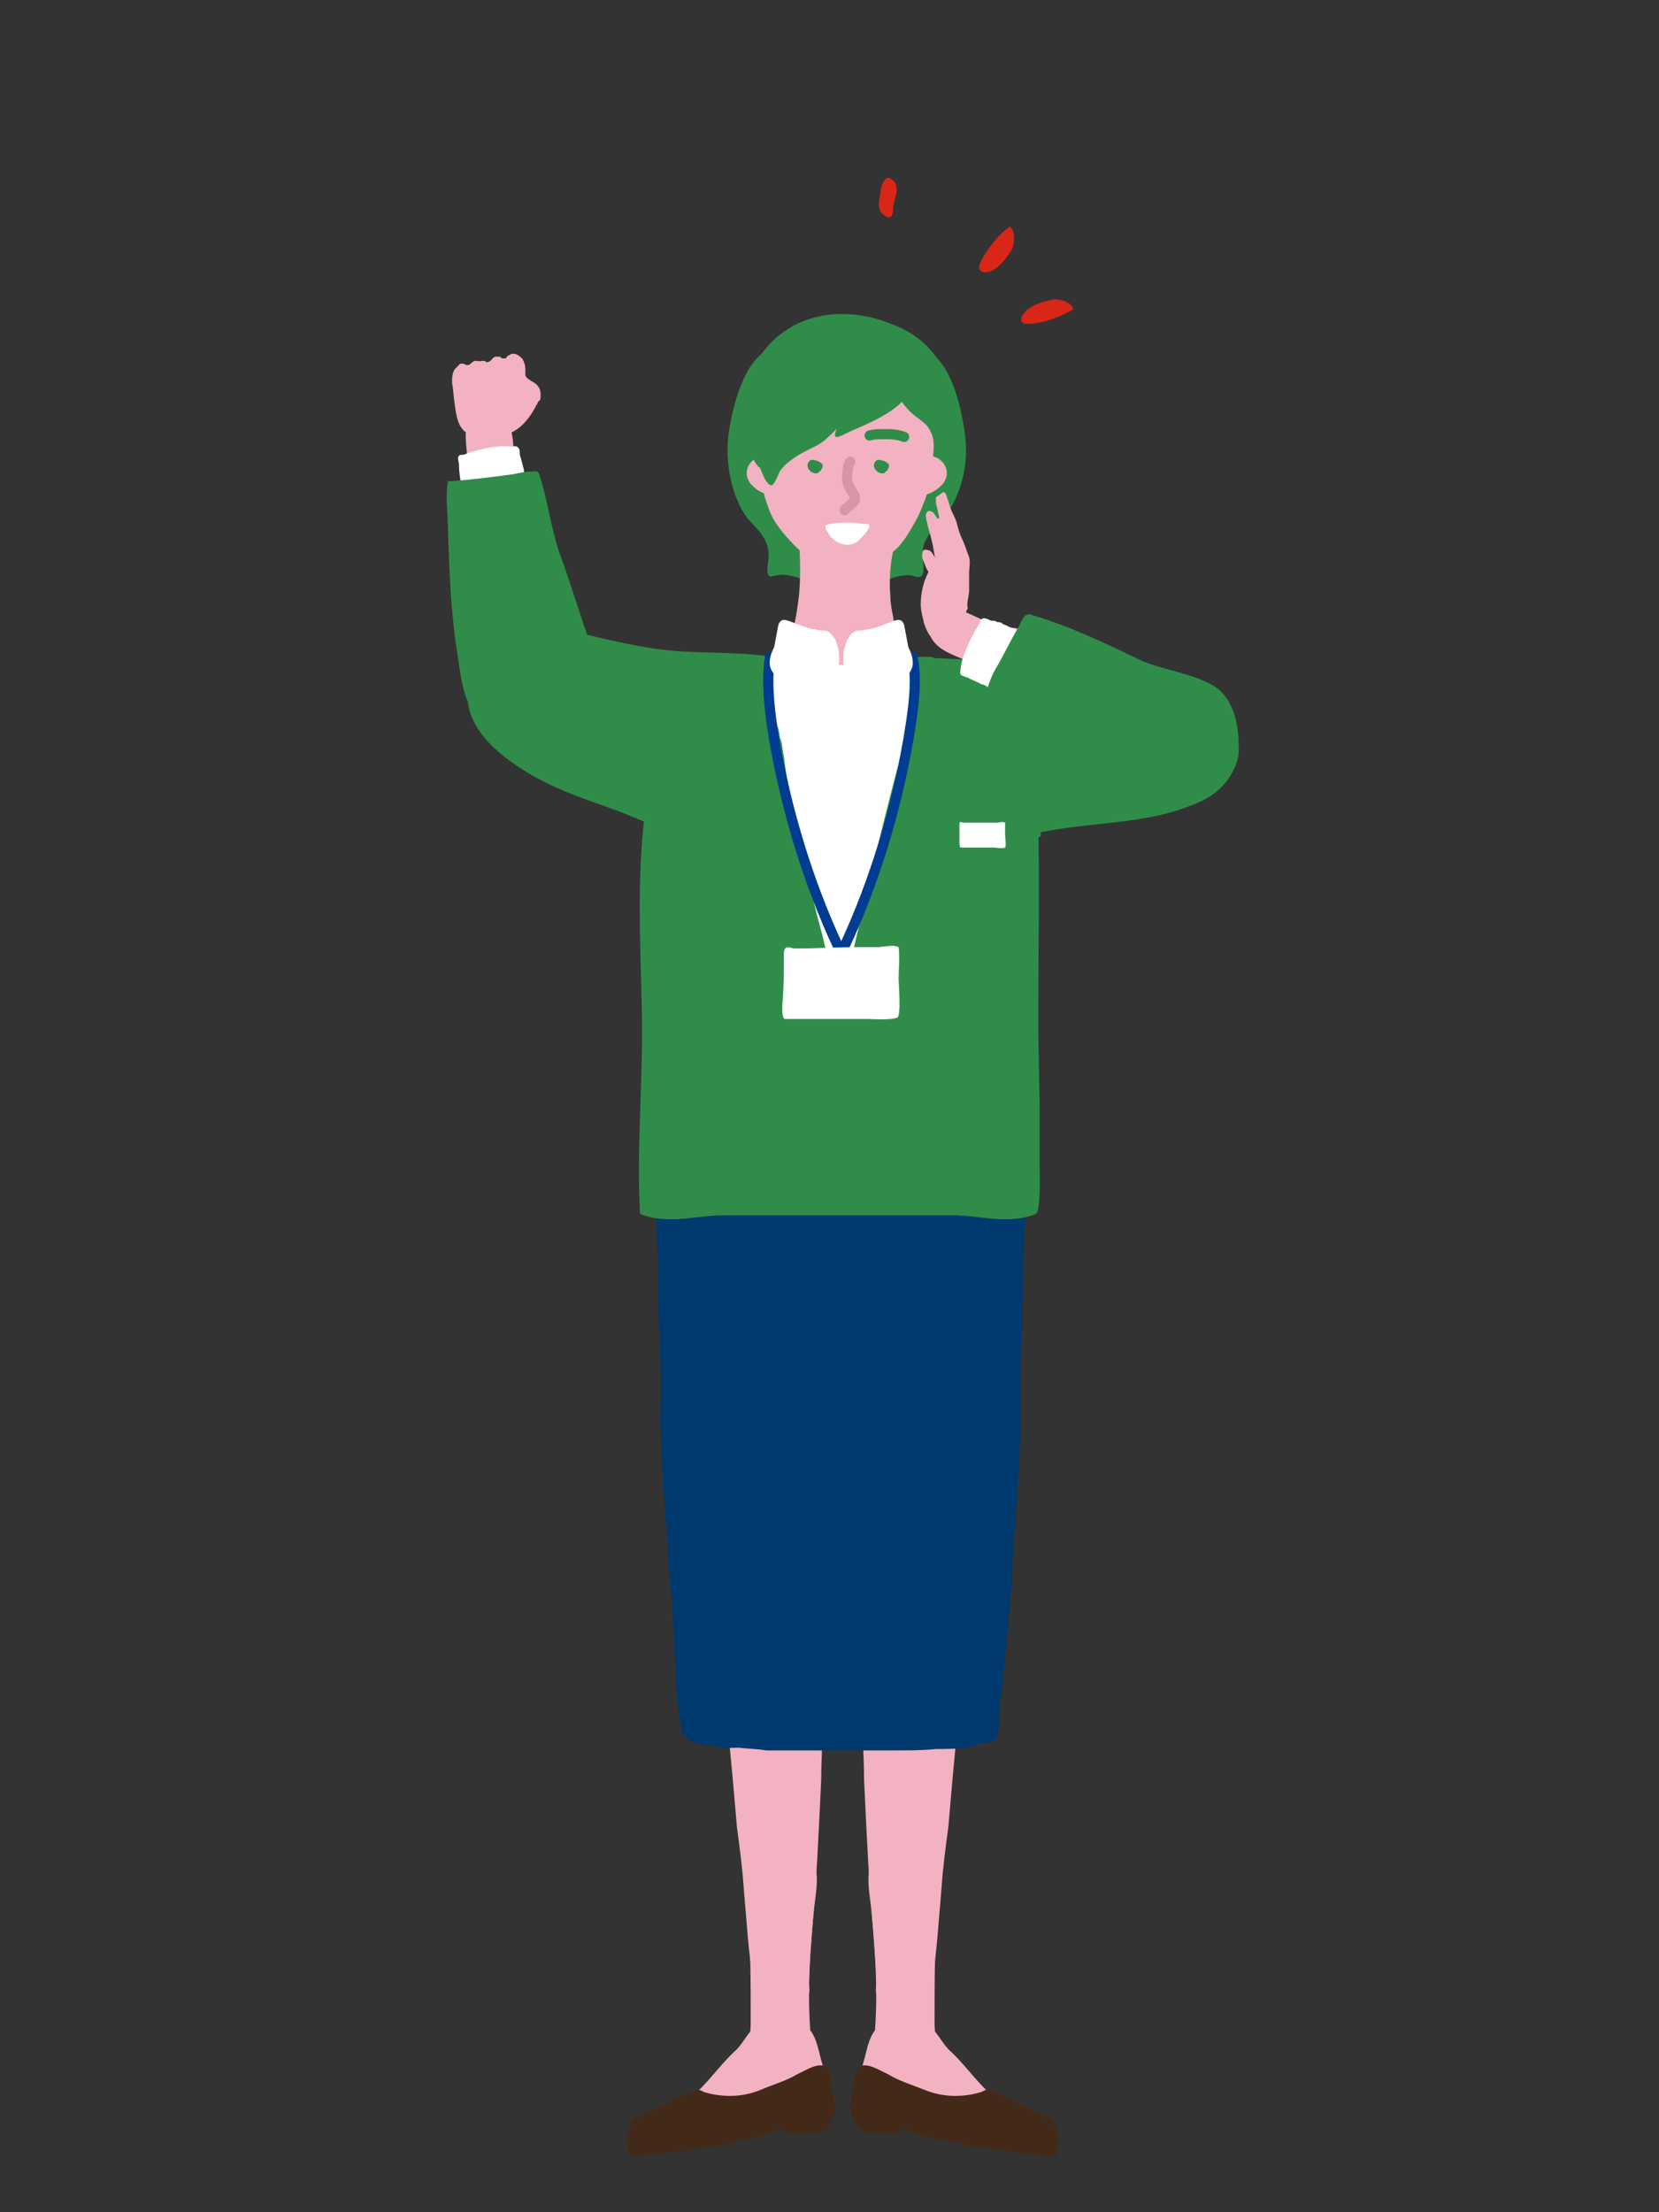 <?xml version="1.0" encoding="utf-8"?>
<!-- Generator: Adobe Illustrator 26.0.3, SVG Export Plug-In . SVG Version: 6.00 Build 0)  -->
<svg version="1.1" id="レイヤー_1" xmlns="http://www.w3.org/2000/svg" xmlns:xlink="http://www.w3.org/1999/xlink" x="0px"
	 y="0px" viewBox="0 0 120 160" style="enable-background:new 0 0 120 160;" xml:space="preserve">
<rect x="0" y="0" width="120" height="160" fill="#333333" stroke="none"/>
<style type="text/css">
	.st0{fill-opacity:0;}
	.st1{fill:#D82617;}
	.st2{fill:#F3B2C1;}
	.st3{fill:#432918;}
	.st4{fill:#2F8D49;}
	.st5{fill:#00396D;}
	.st6{fill:#FFFFFF;}
	.st7{fill:none;stroke:#003C91;stroke-width:0.733;stroke-linecap:round;stroke-linejoin:round;stroke-miterlimit:10;}
	.st8{fill:none;stroke:#2F8D49;stroke-width:0.733;stroke-linecap:round;stroke-linejoin:round;stroke-miterlimit:10;}
	.st9{fill:none;stroke:#D795A7;stroke-width:0.733;stroke-linecap:round;stroke-linejoin:round;stroke-miterlimit:10;}
</style>
<g id="レイヤー_2_00000076586681046453798820000012806499352810575024_">
	<g id="design">
		<rect class="st0" width="120" height="160"/>
		<path class="st1" d="M74.7,23.4c1-0.1,2-0.5,2.9-1c0.1-0.4-0.9-0.9-1.6-0.7c-1,0.2-1.8,0.6-2.1,1.2C73.8,23.3,73.9,23.5,74.7,23.4
			z"/>
		<path class="st1" d="M71,18.8c0.5-0.9,1.2-1.8,2-2.4c0.4,0.1,0.5,1.2,0.1,1.8c-0.6,0.9-1.2,1.5-1.9,1.5
			C70.8,19.6,70.7,19.4,71,18.8z"/>
		<path class="st1" d="M63.7,13.7c0.1-0.5,0.4-1,0.7-0.8c0.9,0.5,0.2,1.5,0.2,2.2c0,0.4-0.1,0.7-0.4,0.6
			C63.2,15.3,63.7,14.3,63.7,13.7z"/>
	</g>
</g>
<g>
	<g>
		<g>
			<path class="st2" d="M56.8,150.9c0.1-0.1,0.2-0.1,0.2-0.2c0.4-0.3,0.8-0.5,1.1-0.8c0.2-0.2,0.3-0.3,0.4-0.5
				c0.1-0.2,0.1-0.4,0.1-0.7c0-0.2,0-0.3,0-0.5c0-0.5,0-1,0-1.5c-0.2-2.9,0-5.9,0.3-8.8c0.1-0.9,0.3-1.9,0.1-2.8
				c-0.3-1.2-2.1-1.7-3.1-1.6c-0.5,0.1-1.2,0.3-1.5,0.7c-0.4,0.5-0.4,1.2-0.4,1.8c0,0,0,0.1,0,0.1c0,0.7,0.1,1.4,0.1,2.1
				c0.2,2.6,0.2,5.2,0.2,7.9c0,0.5,0,1-0.2,1.6c-0.2,0.7-1,1.7-0.6,2.4c0,0.1,0.1,0.2,0.2,0.2c0.2,0.2,0.4,0.3,0.6,0.4
				c0.2,0.1,0.5,0.3,0.7,0.3C55.6,151.3,56.2,151.3,56.8,150.9z"/>
			<path class="st2" d="M59.4,149c-0.2-0.7-0.4-2.1-1.2-2.5c-0.1,0-0.2-0.1-0.3-0.1c0,0-0.1,0-0.1-0.1c-0.9-0.4-2.4-0.3-3.2,0.3
				c-0.6,0.5-0.9,1.3-1.5,1.8c-1.6,1.5-2.9,3.9-5.2,4.3c-0.2,0-0.4,0.1-0.6,0.2c-1.1,0.4-0.1,1.4,0.6,1.6c2.2,0.5,4.9-0.8,6.9-1.4
				c1-0.3,1.9-0.5,2.9-0.6c0.8-0.1,1.6-0.4,1.8-1.2C59.9,150.5,59.6,149.7,59.4,149z"/>
			<path class="st3" d="M54.9,151.2c-1.3,0.5-2.7,0.5-4,0.1c-0.2-0.1-0.3-0.2-0.5-0.1c-0.7,0.2-1.5,0.5-2.1,0.9
				c-0.2,0.2-0.6,0.3-0.9,0.4c-0.3,0.2-0.6,0.3-0.9,0.5c-0.2,0.1-0.6,0.1-0.7,0.3c-0.1,0.1-0.2,0.3-0.2,0.4
				c-0.3,0.5-0.3,1.1-0.2,1.8c0,0.1,0,0.3,0.2,0.4c0.2,0.1,0.4,0,0.6,0c0.9,0,1.9-0.2,2.8-0.3c0.4,0,0.8-0.1,1.2-0.2
				c0.3,0,0.6-0.1,1-0.1c0.8-0.1,1.5-0.3,2.3-0.5c0.5-0.1,1-0.2,1.5-0.3c0.4-0.1,0.7-0.3,1.1-0.4c0.2,0,0.4-0.1,0.6-0.1
				c0.2,0.1,0.3,0.3,0.4,0.3c0.6,0.1,1.5,0,2.1-0.1c0.1,0,0.2-0.1,0.3-0.1c0.4,0,0.9-1.2,0.9-1.5c0,0,0-0.1,0-0.1c0,0,0-0.1,0-0.2
				c0-0.3-0.1-0.7-0.2-1c-0.1-0.5,0-1.1-0.3-1.6c-0.4-0.8-1.7,0.1-2.2,0.3C56.9,150.5,55.8,150.8,54.9,151.2z"/>
			<path class="st2" d="M53.8,136.6c0.1,1.2,0.2,2.4,0.3,3.6c0.1,1.2,0.3,2.4,0.3,3.4c0,0.1,0,0.3,0,0.4c0,0.2,0.2,0.2,0.4,0.2
				c0.7,0,1.3,0.1,2,0.1c0.3,0,0.6-0.1,0.9-0.1c0.2,0,0.6,0.1,0.8,0c0.1-0.1,0-0.7,0-0.8c0.1-2.5,0.4-5.4,0.6-8.7
				c0.1-1.8,0.2-3.8,0.3-6c0-1.3,0.1-2.6,0.1-4c0-0.7,0.1-1.5,0.2-2.2c0.2-3.1,0.7-5.7-0.9-8.5c-0.9-1.5-2.4-1-3.5-1
				c-4.2-0.1-3.1,7.8-2.7,11.6c0.3,2.7,0.5,5.2,0.7,7.5C53.5,133.6,53.7,135.1,53.8,136.6z"/>
		</g>
		<g>
			<path class="st2" d="M65.1,150.9c-0.1-0.1-0.2-0.1-0.2-0.2c-0.4-0.3-0.8-0.5-1.1-0.8c-0.2-0.2-0.3-0.3-0.4-0.5
				c-0.1-0.2-0.1-0.4-0.1-0.7c0-0.2,0-0.3,0-0.5c0-0.5,0-1,0-1.5c0.2-2.9,0-5.9-0.3-8.8c-0.1-0.9-0.3-1.9-0.1-2.8
				c0.3-1.2,2.1-1.7,3.1-1.6c0.5,0.1,1.2,0.3,1.5,0.7c0.4,0.5,0.4,1.2,0.4,1.8c0,0,0,0.1,0,0.1c0,0.7-0.1,1.4-0.1,2.1
				c-0.2,2.6-0.2,5.2-0.2,7.9c0,0.5,0,1,0.2,1.6c0.2,0.7,1,1.7,0.6,2.4c0,0.1-0.1,0.2-0.2,0.2c-0.2,0.2-0.4,0.3-0.6,0.4
				c-0.2,0.1-0.5,0.3-0.7,0.3C66.3,151.3,65.7,151.3,65.1,150.9z"/>
			<path class="st2" d="M62.5,149c0.2-0.7,0.4-2.1,1.2-2.5c0.1,0,0.2-0.1,0.3-0.1c0,0,0.1,0,0.1-0.1c0.9-0.4,2.4-0.3,3.2,0.3
				c0.6,0.5,0.9,1.3,1.5,1.8c1.6,1.5,2.9,3.9,5.2,4.3c0.2,0,0.4,0.1,0.6,0.2c1.1,0.4,0.1,1.4-0.6,1.6c-2.2,0.5-4.9-0.8-6.9-1.4
				c-1-0.3-1.9-0.5-2.9-0.6c-0.8-0.1-1.6-0.4-1.8-1.2C62,150.5,62.3,149.7,62.5,149z"/>
			<path class="st3" d="M67,151.2c1.3,0.5,2.7,0.5,4,0.1c0.2-0.1,0.3-0.2,0.5-0.1c0.7,0.2,1.5,0.5,2.1,0.9c0.2,0.2,0.6,0.3,0.9,0.4
				c0.3,0.2,0.6,0.3,0.9,0.5c0.2,0.1,0.6,0.1,0.7,0.3c0.1,0.1,0.2,0.3,0.2,0.4c0.3,0.5,0.3,1.1,0.2,1.8c0,0.1,0,0.3-0.2,0.4
				c-0.2,0.1-0.4,0-0.6,0c-0.9,0-1.9-0.2-2.8-0.3c-0.4,0-0.8-0.1-1.2-0.2c-0.3,0-0.6-0.1-1-0.1c-0.8-0.1-1.5-0.3-2.3-0.5
				c-0.5-0.1-1-0.2-1.5-0.3c-0.4-0.1-0.7-0.3-1.1-0.4c-0.2,0-0.4-0.1-0.6-0.1c-0.2,0.1-0.3,0.3-0.4,0.3c-0.6,0.1-1.5,0-2.1-0.1
				c-0.1,0-0.2-0.1-0.3-0.1c-0.4,0-0.9-1.2-0.9-1.5c0,0,0-0.1,0-0.1c0,0,0-0.1,0-0.2c0-0.3,0.1-0.7,0.2-1c0.1-0.5,0-1.1,0.3-1.6
				c0.4-0.8,1.7,0.1,2.2,0.3C65,150.5,66,150.8,67,151.2z"/>
			<path class="st2" d="M68.1,136.6c-0.1,1.2-0.2,2.4-0.3,3.6c-0.1,1.2-0.3,2.4-0.3,3.4c0,0.1,0,0.3,0,0.4c0,0.2-0.2,0.2-0.4,0.2
				c-0.7,0-1.3,0.1-2,0.1c-0.3,0-0.6-0.1-0.9-0.1c-0.2,0-0.6,0.1-0.8,0c-0.1-0.1,0-0.7,0-0.8c-0.1-2.5-0.4-5.4-0.6-8.7
				c-0.1-1.8-0.2-3.8-0.3-6c0-1.3-0.1-2.6-0.1-4c0-0.7-0.1-1.5-0.2-2.2c-0.2-3.1-0.7-5.7,0.9-8.5c0.9-1.5,2.4-1,3.5-1
				c4.2-0.1,3.1,7.8,2.7,11.6c-0.3,2.7-0.5,5.2-0.7,7.5C68.4,133.6,68.2,135.1,68.1,136.6z"/>
		</g>
		<path class="st4" d="M67,47.5c-3.9,0-9.2,2-7,6.9c0.3,0.7,0.7,1.4,0.9,2.1c0.7,1.9,1.5,3.9,3.1,5.2c1.6,1.3,3.7,0,5.7-0.1
			c1.3,0,2.5-0.5,3.7-0.9c4.2-1.4,8.8-0.8,12.9-2.5c1.1-0.4,2.1-1.1,2.7-2.1c1.1-1.7-0.1-4.2-1.3-5.6c-1.5-1.7-3.9-0.8-5.9-1.3
			c-0.9-0.3-1.9-0.4-2.8-0.5c-1-0.1-2.1-0.2-3.1-0.4c-2.8-0.5-5.6-0.6-8.3-0.7C67.4,47.5,67.2,47.5,67,47.5z"/>
		<path class="st4" d="M48,47c2.6,0.3,5.2,0.1,7.8,0.5c1.5,0.2,3,0.7,4.2,1.7c2.4,2,2.7,5.6,2.8,8.8c0,0.9,0,1.8-0.4,2.6
			c-0.5,1-1.5,1.5-2.5,1.8C58,63,55.9,62.8,54,62.3c-3.5-0.9-6.6-2.7-10-3.9c-2-0.7-4-1.4-5.8-2.5c-2.2-1.3-4.9-3.5-4.3-6.4
			c0.1-0.6,0.3-1.2,0.6-1.7c1.3-2.4,3.4-2.9,5.8-2.4C42.9,46,45.5,46.7,48,47z"/>
		<path class="st4" d="M52.7,31.4c0.3-2.2,1.2-5.4,2.9-6.1c0.1,0,0.3,0,0.4,0c0.2-0.1,0.4-0.1,0.7-0.1h0.6c1-0.3,2.5,1.1,3.3,2
			c0.3,0.3,0.5,0.7,0.7,1c0.2-0.4,0.4-0.7,0.7-1c0.8-0.9,2.3-2.4,3.3-2h0.5c0.2,0,0.5,0,0.7,0.1c0.1,0,0.3,0,0.4,0
			c1.8,0.7,2.6,3.9,2.9,6.1c0.3,2.2-0.3,4.5-1.5,6c-0.5,0.6-1.1,1.1-1.4,1.8c-0.3,0.7-0.1,1.2-0.1,1.9c0,0.2,0,0.5-0.2,0.6
			c-0.3,0.1-0.6-0.1-0.8-0.1c-0.6,0-1.1,0.1-1.7,0.4c-0.9,0.4-2.2,0.1-3.2,0.1c-0.6,0-1.1,0-1.7,0c-0.9,0-2.1-0.7-2.9-0.5
			c-0.2,0-0.4,0.1-0.6,0.1c-0.2-0.1-0.2-0.4-0.2-0.6c0.1-0.7,0.2-1.2-0.1-1.9c-0.3-0.7-0.9-1.2-1.4-1.8C53,36,52.4,33.6,52.7,31.4z"
			/>
		<path class="st5" d="M55.4,126.6c0.1,0,0.1,0,0.2,0c0.5,0,1.1,0,1.6,0c0.7,0,1.4,0,2.1,0c1.8,0,3.7,0,5.5,0c1,0,1.9,0,2.9-0.1
			c0.8,0,1.8,0,2.6-0.2c0.2,0,0.3-0.2,0.5-0.2c0.2,0,1.1-0.1,1.2-0.3c0.4-0.6,0.2-1.7,0.3-2.5c0.3-1.8,0.4-3.7,0.6-5.5
			c0.1-1.4,0.3-2.8,0.3-4.2c0.2-3.3,0.5-6.7,0.6-10c0-0.7,0-1.5,0-2.2c0-0.7,0-1.5,0-2.2c0.1-2.2,0.2-4.3,0.2-6.6
			c0-1.7,0.1-3.3,0.2-5c0.1-0.9,0.4-2.5-0.3-2.9c-0.5-0.3-1.5,0-2,0.1c-2.5,0.3-5.1,0.6-7.6,0.9c-1.2,0.2-2.3,0.3-3.5,0.4
			c-1.1-0.1-2.3-0.2-3.5-0.4c-2.5-0.4-5.1-0.6-7.6-0.9c-0.5-0.1-1.5-0.4-2-0.1c-0.7,0.4-0.4,2.1-0.3,2.9c0.1,1.7,0.2,3.3,0.2,5
			c0,2.2,0.1,4.3,0.2,6.6c0,0.7,0,1.5,0,2.2c0,0.7-0.1,1.5,0,2.2c0.1,3.4,0.4,6.7,0.6,10c0.1,1.4,0.3,2.8,0.3,4.2
			c0.2,2.4,0.1,4.9,0.6,7.3c0,0.2,0,0.3,0.2,0.4c0.2,0.1,0.2,0.3,0.4,0.4c0,0,0.1,0.1,0.2,0.1c0.3,0.1,0.6,0.2,0.9,0.2
			c0.3,0,0.5,0,0.8,0.1c0.5,0.2,1.1,0.1,1.6,0.1C54.3,126.5,54.9,126.5,55.4,126.6z"/>
		<path class="st4" d="M46.4,72c-0.1-4.1-0.3-8.5,0.2-12.8c0-0.3,0-1.5,0.3-1.4l1.2-0.2c0.7,0,1.4,0,2,0c1.1-0.7,2.9-0.1,3.9,0
			c2.2,0,4.5,0,6.7,0c2.2,0,4.5,0,6.7,0c1-0.1,2.9-0.8,3.9,0c0.2,0.1,1.6,0,2,0.1c0.7,0.1,1.3,0.4,1.6,0.9c0.2,0.4,0.2,0.7,0.2,1.1
			c0.1,4.5,0,9.2,0,13.9c0,2.4,0.1,4.8,0.1,7.3c0,1.2,0,2.4,0,3.6c0,0.4,0.1,3.2-0.3,3.3c-1.9,0.8-4.1,0.1-6,0.1c-2.1,0-4.2,0-6.3,0
			c-0.7,0-1.3,0-2,0c-0.7,0-1.3,0-2,0c-2.1,0-4.2,0-6.3,0c-1.9,0-4,0.7-6-0.1C46,82.8,46.6,77.7,46.4,72z"/>
		<path class="st4" d="M46.5,60.4c0-0.1,0.1-0.2,0.1-0.3c0-0.1,0-0.1,0-0.2c0.1-0.3,0.1-0.6,0.1-0.9c0.1-0.9,0.2-1.7,0.4-2.6
			c0.1-0.4,0.2-0.7,0.3-1.1c0.1-0.1,0.1-0.3,0.2-0.4c0-0.1,0-0.2,0-0.4c0.6-2.7,2.9-4.8,5-5.9c1.7-0.9,3.5-1.2,5.3-1.4
			c0.3,0,0.5,0,0.8,0c0.2,0,0.3,0,0.5,0c0.5,0,1,0,1.5,0h0c0,0,0,0,0,0c0.1,0,0.1,0,0.2,0c0.1,0,0.1,0,0.2,0c0,0,0,0,0,0
			c0,0,0,0,0,0c0.5,0,1,0,1.5,0c0.2,0,0.3,0,0.5,0c0.3,0,0.5,0,0.8,0c1.8,0.2,3.7,0.5,5.3,1.4c2,1.1,4.4,3.2,5,5.9
			c0,0.1,0,0.2,0,0.4c0,0.2,0.1,0.3,0.2,0.4c0.1,0.3,0.2,0.7,0.3,1.1c0.2,0.8,0.3,1.7,0.4,2.6c0,0.3,0,0.6,0.1,0.9
			c0,0.1,0,0.1,0,0.2c0,0.1,0.1,0.2,0.1,0.3c0,0,0,0,0,0c0,0,0,0,0,0c-0.1,0.3-0.5,0.1-0.7,0.1c0,0,0,0,0,0c-0.3,0-0.5,0-0.8,0
			c0,0,0,0,0,0c-0.4,0-0.7,0-1.1,0c-0.2,0.1-0.4,0.1-0.6,0c-0.2,0-0.4,0-0.5,0c-0.9,0-1.7,0-2.6,0c0,0,0,0,0,0c-1,0-2,0-3,0
			c0,0,0,0,0,0c-0.1,0-0.3,0-0.4,0c0,0,0,0,0,0c-1,0-2,0-3,0c0,0,0,0,0,0c-1.1,0-2.2,0-3.3,0c0,0,0,0,0,0c-1,0-2,0-3,0c0,0,0,0,0,0
			c-0.1,0-0.3,0-0.4,0c0,0,0,0,0,0c-1,0-2,0-3,0c0,0,0,0,0,0c-0.9,0-1.7,0-2.6,0c-0.1,0-0.3,0-0.5,0c-0.2,0-0.4,0-0.6,0
			c-0.4,0-0.7,0-1.1,0c0,0,0,0,0,0c-0.3,0-0.5,0-0.8,0c0,0,0,0,0,0C47,60.6,46.6,60.7,46.5,60.4C46.5,60.4,46.5,60.4,46.5,60.4
			C46.5,60.4,46.5,60.4,46.5,60.4z"/>
		<path class="st2" d="M65.8,50.7c0,0.5,0,1.1-0.3,1.6c-0.4,0.7-1.2,0.7-1.9,0.6c-1.1-0.1-1.9,0-3,0.1c-0.4,0-0.7,0-1.1,0
			c-0.2,0-0.3,0-0.5,0c-0.1,0-0.2,0-0.3,0c-0.3,0-0.6,0-0.9,0c-0.1,0-0.3,0-0.4,0c-0.1,0-0.1-0.1-0.2-0.1c-0.1,0-0.3,0-0.4,0
			c-0.1,0-0.2,0-0.2,0c0,0-0.1-0.1-0.1-0.1c-0.1,0-0.1,0-0.2-0.1c0,0-0.1-0.1-0.1-0.1c0-0.1,0-0.3-0.1-0.4c0-0.1,0-0.2-0.1-0.3
			c-0.1-0.5-0.1-1.1-0.1-1.6c0-0.9,0-1.5,0.5-2.2c0.1-0.2,0.2-0.4,0.3-0.6c0.1-0.1,0.1-0.2,0.2-0.3c0-0.1,0-0.2,0-0.3
			c0-0.1,0.1-0.1,0.1-0.2c0.2-0.4,0.3-0.9,0.4-1.3c0.2-0.8,0.3-1.6,0.4-2.4c0.1-1.2,0.1-2.5,0-3.7c0-1.5,2.8-1.4,3.5-1.3
			c0.1,0,0.7,0,1.3,0.1c1.1,0.1,2.5,0.2,2.4,0.6c0,0.1-0.2,0.3-0.2,0.4c-0.1,0.1-0.1,0.2-0.1,0.3c-0.3,1.2-0.4,2.5-0.3,3.7
			c0,0.5,0.1,1,0.2,1.5c0.2,1.3,0.3,2.7,0.9,4C65.8,49.2,65.8,49.8,65.8,50.7z"/>
		<g>
			<path class="st2" d="M37.5,35.5c0.3,1.4,0.6,2.8,0.5,4.2c0,0.4-0.1,0.9-0.2,1.2c-0.2,0.5-0.8,0.8-1.2,1.1
				c-0.1,0.1-0.4,0.2-0.6,0.2c-0.2,0-0.3-0.1-0.4-0.1c-0.1,0-0.2,0-0.3-0.1c-0.2-0.1-0.4-0.1-0.6-0.2c-0.3-0.1-0.6-0.4-0.7-0.7
				c-0.1-0.1-0.1-0.3-0.1-0.4c0-0.2-0.1-0.3-0.2-0.5c0-0.1,0-0.3-0.1-0.4c0-0.1,0-0.2,0-0.3c0-0.1,0-0.2,0-0.3c0-0.1,0-0.3,0-0.4
				c-0.1-0.4-0.1-0.8-0.1-1.1c0-0.3,0-0.6,0.1-0.9c0-0.4,0.1-0.8,0.1-1.2c0.1-0.8,0.2-1.5,0.1-2.3c0-1-0.4-2.3,0.3-3.2
				c0.7-0.8,1.8-0.7,2.4,0.1c0.8,1,0.6,2.5,0.7,3.7C37.4,34.5,37.4,35,37.5,35.5z"/>
			<g>
				<path class="st2" d="M36,31.5c0.1,0,0.2,0.1,0.3,0c1.2-0.2,2-1.2,2.5-2.2c0.1-0.1,0.1-0.3,0.2-0.3c0.1-0.1,0.1-0.2,0.1-0.3
					c0,0,0,0,0-0.1c0,0,0-0.1,0-0.1c0-0.3-0.1-0.5-0.3-0.7c-0.2-0.2-0.8-0.4-0.8-0.7c0-0.1,0-0.2,0-0.2c0-0.3,0-0.5-0.1-0.7
					c-0.1-0.3-0.5-0.7-0.9-0.6c-0.1,0-0.1,0.1-0.2,0.1c-0.1,0-0.1,0.1-0.2,0.2c-0.3,0.1-0.5-0.1-0.8-0.1c-0.2,0.1-0.3,0.4-0.6,0.4
					c-0.3,0-0.5-0.1-0.8-0.1c-0.2,0-0.3,0.2-0.5,0.3c-0.1,0.1-0.3-0.1-0.4-0.1c-0.1,0-0.3,0-0.3,0.1c-0.1,0.1-0.2,0.2-0.3,0.3
					c-0.2,0.3-0.2,0.6-0.2,1c0.1,0.5,0.1,1,0.2,1.6c0.1,0.7,0.2,1.7,1,2.1c0.2,0.1,0.5,0.1,0.7,0.1c0.3,0,0.5-0.2,0.8,0
					C35.7,31.3,35.8,31.4,36,31.5z"/>
				<g>
					<path class="st2" d="M37,27.9c0,0.2,0.1,0.5,0.3,0.7c0.1,0.1,0.1,0.1,0.2,0.1c0.1,0,0.2-0.1,0.2-0.1c0,0,0,0,0.1-0.1
						c0-0.1,0.1-0.2,0.1-0.3c0-0.1,0.1-0.3,0.1-0.5c0-0.1,0-0.1,0-0.2c0-0.4-0.1-0.7-0.1-1c0-0.2,0-0.3-0.1-0.5c0,0,0-0.1-0.1-0.1
						c-0.1-0.1-0.2-0.1-0.3-0.2c-0.2,0-0.3,0-0.4,0.1c-0.2,0.2-0.2,0.5-0.1,0.7c0.1,0.4,0.2,0.8,0.2,1.2C37,27.7,37,27.8,37,27.9z"
						/>
					<path class="st2" d="M36.3,28.8c0.1,0.1,0.2,0.1,0.3,0c0.1-0.1,0.1-0.3,0.2-0.4c0.1-0.4,0-0.8-0.1-1.2c0-0.2,0-0.4-0.1-0.5
						c0-0.1-0.1-0.3-0.1-0.4c0-0.1,0-0.1-0.1-0.2C36.4,26,36.4,26,36.4,26c0,0,0,0-0.1-0.1c0,0-0.1,0-0.1-0.1c0,0-0.1,0-0.1,0
						c0,0-0.1,0-0.1,0c0,0-0.1,0-0.1,0c-0.1,0-0.1,0.1-0.2,0.1c-0.1,0-0.1,0.1-0.1,0.1c0,0-0.1,0.1-0.1,0.1c0,0.1,0,0.2,0,0.2
						c0,0.1,0.1,0.2,0.1,0.3c0,0.1,0,0.1,0,0.2C35.9,27.5,35.8,28.4,36.3,28.8z"/>
					<path class="st2" d="M35.2,28.6c0.4,0.1,0.5-0.5,0.5-0.8c0-0.3-0.2-0.6-0.3-0.9c0-0.1-0.1-0.3-0.1-0.4c0-0.1,0-0.1,0-0.1
						c0-0.1-0.1-0.1-0.1-0.2c-0.1-0.1-0.2-0.1-0.3-0.1c-0.2,0-0.5,0.2-0.5,0.4c0,0.1,0.1,0.3,0.1,0.4c0,0.2,0.1,0.4,0.2,0.6
						C34.7,27.8,34.8,28.5,35.2,28.6z"/>
					<path class="st2" d="M34,28.1c0.3,0.4,0.9,0.3,0.7-0.3c0-0.1-0.1-0.2-0.1-0.3c-0.1-0.2-0.2-0.5-0.3-0.7c0-0.2-0.1-0.3-0.3-0.4
						c-0.1,0-0.2,0-0.3,0c-0.1,0-0.1,0-0.2,0.1c-0.3,0.2-0.2,0.4-0.1,0.7c0,0.1,0.1,0.2,0.2,0.4C33.7,27.7,33.8,27.9,34,28.1z"/>
				</g>
			</g>
			<path class="st6" d="M37.9,34c-0.1-0.4-0.2-0.8-0.3-1.1c0,0,0-0.1,0-0.1c0-0.1,0-0.3-0.1-0.4c-0.1-0.2-0.4-0.1-0.6-0.1
				c-1.1-0.1-2.3,0.2-3.4,0.6c-0.1,0-0.2,0-0.2,0c-0.3,0.1-0.1,0.5-0.1,0.7c0,0.6,0.1,1.1,0.2,1.7c0.1,0.3,0.1,0.5,0.1,0.8
				c0,0,0,0.1,0,0.2c0,0,0.1,0,0.1,0c0.1,0,0.2,0,0.3,0.1c0.9,0.2,2.2,0.3,3-0.1c0.3-0.2,0.6-0.3,0.9-0.5c0.4-0.2,0.2-0.8,0.2-1.2
				C37.9,34.3,37.9,34.1,37.9,34z"/>
			<path class="st4" d="M38.5,53.6c-0.1,0-0.2,0-0.3,0c-0.8-0.1-2.1-0.3-2.8-0.8c-1.8-1.4-2-3.3-2.3-5.4c-0.5-3.1-0.6-6.1-0.7-9.2
				c0-1-0.2-2.4,0-3.3c0-0.2,0-0.1,0.2-0.1c1.5-0.1,3-0.3,4.5-0.5c0.5-0.1,0.9-0.2,1.4-0.2c0.2,0,0.4-0.1,0.5,0.2
				c0.6,1.8,0.8,3.6,1.4,5.5c0.9,2.4,1.6,4.9,2.5,7.3c0.6,1.8,0.9,3.4-0.6,4.6c-0.2,0.1-0.4,0.2-0.6,0.3c-0.3,0.2-0.4,0.5-0.6,0.8
				C40.4,53.2,39.4,53.5,38.5,53.6z"/>
		</g>
		<path class="st6" d="M72.7,61.3c0.1,0,0-0.9,0-1c0-0.2,0-0.6,0-0.8c-0.2-0.1-0.4,0-0.6,0c-0.2,0-0.3,0-0.5,0c-0.6,0-1.2,0-1.9,0
			c-0.1,0-0.2-0.1-0.3,0c0,0.1,0,0.1,0,0.2c0,0.4,0,0.8,0,1.2c0,0.1,0,0.4,0.1,0.4c0,0,0.1,0,0.1,0c0.1,0,0.2,0,0.4,0
			c0.3,0,0.7,0,1,0c0.3,0,0.6,0,0.9,0C72,61.3,72.5,61.4,72.7,61.3z"/>
		<path class="st6" d="M55.9,51.6c0,0,0-0.1,0-0.1c0-0.1-0.1-0.3-0.1-0.4c0-0.6-0.1-1.1-0.1-1.7c0-0.2,0-0.4,0-0.6
			c0-0.2,0-0.3,0.1-0.5c0.2-0.1,0.6-0.2,0.8-0.2c0.5-0.1,1.1-0.1,1.6-0.1c1.9,0.1,3.8,0.1,5.7,0.2c0.7,0.1,1.3,0.1,2,0.3
			c0.1,0,0.2,0,0.3,0.1c0.1,0.1,0.1,0.2,0.1,0.2c0,0.5-0.1,0.9-0.2,1.4c-0.2,0.7-0.1,1.5-0.3,2.2c-1.7,5.8-3,11.8-4.4,17.7
			c-0.1,0.4-0.4,0.9-0.8,0.8c-0.2-0.1-0.3-0.4-0.4-0.6c-0.3-0.9-0.5-1.7-0.7-2.6c-0.5-1.8-0.9-3.5-1.3-5.3c-0.4-1.8-0.8-3.6-1.1-5.3
			c-0.2-0.8-0.3-1.6-0.4-2.4c-0.1-0.4-0.1-0.8-0.2-1.1c0-0.1-0.1-0.2-0.1-0.3c0-0.2-0.1-0.5-0.1-0.7c0-0.1-0.1-0.2-0.1-0.3
			c0-0.1,0-0.2-0.1-0.3C56,51.8,56,51.7,55.9,51.6C55.9,51.6,55.9,51.6,55.9,51.6z"/>
		<path class="st7" d="M55.7,47.5c-0.3,1.9,0,4.2,0.3,6c0.9,5.2,2.5,10.4,4.6,14.9c0.1,0.1,0.1,0.2,0.2,0.3h0.1
			c0-0.1,0.1-0.2,0.2-0.3c2.1-4.5,3.7-9.7,4.6-14.9c0.3-1.8,0.7-4.2,0.3-6"/>
		<path class="st6" d="M64.9,73.6c0.3-0.1,0.1-2.5,0.1-2.8c0-0.7,0.1-1.6,0-2.3c-0.4-0.2-1.1,0-1.5,0c-0.4,0-0.8,0-1.3,0
			c-1.6,0-3.1,0.1-4.7,0.1c-0.2,0-0.6-0.2-0.7,0c-0.1,0.1-0.1,0.3-0.1,0.5c0,1.1,0,2.3-0.1,3.4c0,0.2-0.1,1.2,0.2,1.2
			c0.1,0,0.2,0,0.2,0c0.3,0,0.6,0,0.9,0c0.9,0,1.8,0,2.7,0c0.7,0,1.5,0,2.2,0C63.1,73.7,64.4,73.8,64.9,73.6z"/>
		<path class="st2" d="M55.1,33c-0.8,0.1-1.5,1.1-0.8,2c0.2,0.2,0.4,0.4,0.6,0.5c0.3,0.2,0.7,0.3,1,0.4"/>
		<path class="st2" d="M56.1,37.8c-0.4-0.6-0.6-1.3-0.8-1.9c-0.1-0.5-0.2-1-0.2-1.5c-0.1-0.9,0-1.8,0.1-2.7c0.1-0.8,0.4-1.6,0.4-2.5
			c0.1-0.9,0-1.8,0.1-2.7c0.1-0.8,0.6-1,1.3-1.1c1.7-0.1,3.4-0.1,5.1,0c0.6,0,1.3,0.2,1.9,0.4c1.1,0.3,2.7,0.9,3.2,2.1
			c0.7,1.6,0.4,3.4,0.3,5c0,0.2,0,0.4,0,0.6c0,0.1-0.1,0.1-0.1,0.2c0,0.5-0.1,0.9-0.2,1.4c-0.1,0.4-0.2,0.9-0.4,1.3
			c-0.3,0.9-0.8,1.7-1.3,2.5c-0.3,0.4-0.5,0.7-0.9,1c-1,0.9-2,2-3.4,2c-0.8,0-1.5-0.5-2.1-1C58,40,56.9,39,56.1,37.8z"/>
		<path class="st6" d="M60,38.7c-0.1-0.2-0.3-0.4-0.3-0.6c-0.1-0.3,1.6-0.3,1.8-0.3c0.4,0,0.7,0.1,1.1,0.1c0.1,0,0.1,0,0.2,0
			c0.3,0.2-0.4,0.9-0.6,1.1c-0.3,0.3-0.6,0.4-0.9,0.4c-0.3,0-0.6-0.1-0.9-0.3C60.3,39,60.1,38.9,60,38.7z"/>
		<path class="st4" d="M58.4,30.6c0.2,0,0.4-0.1,0.6-0.1c1-0.3,2.1-0.6,3.1-0.9c0.9-0.3,1.9-0.5,2.8-1.1c0.3,0.6,0.7,1.1,1.3,1.6
			c0.4,0.3,0.9,0.6,1.1,1.1c0.3,0.5,0.2,1.1,0.3,1.7c0,0.1,0,0.2,0.1,0.2c0.1,0,0.2-0.1,0.2-0.2c0.5-1.1,0.8-2.2,0.8-3.4
			s-0.2-2.4-0.8-3.4c-0.8-1.3-2.1-2.2-3.5-2.7c-2.5-1-5.5-1-7.7,0.6c-2.2,1.5-3.4,4.5-2.9,7.3c0.1,0.9,0.5,1.7,1,2.4
			c0.1,0.1,0.2,0.2,0.3,0.1c0.1,0,0.1-0.2,0.2-0.3c0.1-0.8,0.6-1.5,1.2-1.9C56.9,30.9,57.7,30.8,58.4,30.6z"/>
		<path class="st2" d="M67.4,33c0.8,0.1,1.5,1.1,0.8,2c-0.2,0.2-0.4,0.4-0.6,0.5c-0.3,0.2-0.7,0.3-1,0.4"/>
		<path class="st4" d="M64.1,34.1c0.2-0.2,0.3-0.5,0.1-0.6c-0.2-0.2-0.7-0.3-0.8-0.2c-0.5,0.4,0.1,1.1,0.6,0.9
			C64,34.2,64,34.1,64.1,34.1z"/>
		<path class="st4" d="M59.3,34.1c0.2-0.2,0.3-0.5,0.1-0.6c-0.2-0.2-0.7-0.3-0.8-0.2c-0.5,0.4,0.1,1.1,0.6,0.9
			C59.2,34.2,59.2,34.1,59.3,34.1z"/>
		<path class="st8" d="M65.4,31.6c-0.5-0.2-1-0.2-1.5-0.2c-0.3,0-0.7,0-1,0.1"/>
		<path class="st8" d="M56.9,31.6c0.5-0.2,1-0.2,1.5-0.2c0.3,0,0.7,0,1,0.1"/>
		<path class="st9" d="M61.5,33.4c-0.1,0-0.2,0.6-0.2,0.7c-0.1,0.5,0,1,0.3,1.4c0.4,0.6,0.3,0.7-0.3,1.2c-0.1,0.1-0.2,0.1-0.2,0.2"
			/>
		<path class="st4" d="M54.7,31.6c0.1-1.3,0.5-2.3,1.6-3.4c1.6-1.5,3.7-2.6,5.9-2.9c1.4-0.2,3.4-0.1,3.8,1.6
			c0.5,2.3-2.9,3.6-4.5,4.3c-0.2,0.1-0.4,0.2-0.6,0.3c-0.1,0-0.2,0.1-0.3,0.1c-0.4,0.1-0.1-0.5-0.1-0.6c-0.2,0.3-0.5,0.5-0.8,0.8
			c-0.1,0.1-0.3,0.2-0.4,0.3c-0.7,0.4-1.5,0.7-2.1,1.2c-0.3,0.2-0.6,0.5-0.8,0.8c-0.1,0.2-0.4,1-0.6,1c-0.4,0-0.8-1.2-0.9-1.5
			C54.7,33,54.7,32.3,54.7,31.6z"/>
		<g>
			<path class="st2" d="M71.6,48.8c1.2,0.7,2.2,1.4,3.6,1.7c0.3,0.1,0.8,0.2,1.1,0.2c0.5-0.1,0.9-0.4,1.3-0.7
				c0.1-0.1,0.3-0.3,0.4-0.4c0.1-0.1,0-0.3,0.1-0.4c0-0.1,0-0.2,0-0.3c0-0.2,0-0.4,0-0.6c0-0.3-0.2-0.6-0.4-0.9
				c-0.1-0.1-0.2-0.2-0.3-0.3c-0.1-0.1-0.2-0.2-0.4-0.3c-0.1-0.1-0.2-0.1-0.3-0.2c-0.1-0.1-0.2-0.1-0.2-0.1c-0.1,0-0.2-0.1-0.2-0.1
				c-0.1-0.1-0.2-0.1-0.3-0.2c-0.3-0.2-0.6-0.3-1-0.4c-0.3-0.1-0.5-0.1-0.8-0.2c-0.4-0.1-0.7-0.2-1.1-0.2c-0.7-0.2-1.4-0.3-2.1-0.6
				c-0.9-0.4-1.9-1-2.9-0.7c-0.9,0.3-1.2,1.3-0.7,2.1c0.6,1,2,1.3,3,1.8C70.7,48.3,71.1,48.5,71.6,48.8z"/>
			<path class="st2" d="M69.6,45.1c-0.5,0.3-1,0.6-1.5,0.7c-0.1,0-0.2,0-0.3,0.1c-0.1,0-0.2,0.2-0.5,0.1c-0.1,0-0.5-0.9-0.5-1.1
				c-0.1-0.4-0.2-0.8-0.2-1.2c0-0.8,0.2-1.7,0.6-2.4c0,0,0.1-0.1,0.1-0.1c0,0,0,0,0.1-0.1c0.1-0.1,0.2-0.2,0.2-0.2
				c0.2-0.2,0-0.5,0-0.7c-0.1-0.8-0.3-1.5-0.5-2.2c0-0.2-0.1-0.3-0.1-0.5c0-0.1-0.1-0.2,0-0.3c0-0.1,0-0.1,0.1-0.2
				c0.1-0.1,0.2,0,0.3,0c0.2,0.1,0.3,0.4,0.4,0.5c0,0,0,0,0.1,0c0.1,0-0.1-0.6-0.1-0.7c0-0.1-0.1-0.3-0.1-0.4c0-0.1,0-0.2,0-0.3
				c0-0.1,0-0.2,0.1-0.2c0.1-0.1,0.3-0.2,0.4-0.3c0,0,0.1,0,0.1,0c0,0,0,0,0.1,0.1c0.2,0.5,0.3,1,0.5,1.4c0.1,0.2,0.2,0.4,0.3,0.7
				c0.1,0.4,0.2,0.8,0.4,1.2c0.2,0.4,0.3,0.8,0.5,1.3c0.1,0.4,0,0.8,0,1.1c0,0.4,0,0.9,0,1.3c0,0.4-0.2,0.9-0.1,1.3
				C69.7,44.5,69.9,44.9,69.6,45.1z"/>
			<path class="st2" d="M68,43.3c0.1-0.1,0-0.6-0.1-0.8c-0.1-0.4-0.3-0.7-0.5-0.9c0,0,0-0.1-0.1-0.1c0,0,0,0-0.1-0.1
				c-0.2-0.2-0.4-0.8-0.5-1.1c0-0.2,0-0.4,0.1-0.5c0.1-0.1,0.3,0,0.4,0c0.2,0.1,0.3,0.3,0.4,0.5c0.2,0.3,0.4,0.6,0.7,0.8"/>
		</g>
		<path class="st6" d="M71,49.5c-0.3-0.2-0.7-0.3-1-0.5c0,0-0.1,0-0.1,0c-0.1-0.1-0.3-0.1-0.4-0.2c-0.1-0.1,0-0.4,0-0.6
			c0.2-1.1,0.8-2.2,1.4-3.2c0-0.1,0-0.2,0.1-0.2c0.1-0.2,0.5,0,0.7,0.1c0.1,0,0.1,0,0.2,0c0.1,0,0.2,0.1,0.3,0.1
			c0.1,0,0.2,0,0.3,0.1c0.1,0.1,0.3,0.1,0.4,0.2c0.2,0.1,0.3,0.1,0.5,0.2c0.2,0.1,0.5,0.2,0.8,0.3c0,0,0.1,0,0.1,0.1
			c0,0,0,0.1,0,0.1c0,0.1,0,0.2,0,0.3c0,0.3,0,0.6-0.1,0.9c0,0.2-0.1,0.3-0.1,0.4c0,0.1-0.1,0.2-0.1,0.4c0,0.1,0,0.2-0.1,0.3
			c0,0.1-0.1,0.2-0.1,0.3c-0.1,0.2-0.2,0.4-0.3,0.5c-0.2,0.3-0.4,0.5-0.7,0.8c-0.3,0.3-0.9,0-1.2-0.1C71.3,49.6,71.2,49.5,71,49.5z"
			/>
		<path class="st4" d="M86.5,57.8c-0.1,0-0.2,0.1-0.3,0.1c-0.9,0.3-2.6,0.9-3.5,0.5c-0.9-0.3-1.6-1-2.4-1.4
			c-0.4-0.2-0.7-0.4-1.1-0.6c-2.4-1.3-4.6-2.8-6.9-4.2c-0.3-0.2-1.4-0.5-1.4-1c0-0.2,0.1-0.4,0.2-0.5c0.3-0.8,0.5-1.6,0.9-2.3
			c0.6-1,1.1-2.1,1.7-3.1c0.1-0.2,0.2-0.5,0.4-0.7c0-0.1,0.1-0.1,0.1-0.1c0.2-0.1,0.3-0.1,0.5,0c2.7,0.8,5.2,2,7.7,3.2
			c1.6,0.8,4.8,1.1,6,2.4c1,1.1,1.2,2.6,1.2,4.1c0,0.5-0.1,1-0.4,1.5c-0.1,0.1-0.2,0.2-0.3,0.4C88.3,56.7,87.5,57.4,86.5,57.8z"/>
		<path class="st6" d="M57.3,49.5C57.3,49.5,57.3,49.5,57.3,49.5c-0.3-0.1-0.5-0.1-0.7-0.2c-0.1,0-0.2-0.1-0.2-0.2
			c-0.3-0.2-0.6-0.5-0.7-0.9c-0.1-0.5,0.1-1,0.3-1.4c0.1-0.5,0.2-1.1,0.3-1.6c0.2-0.6,0.7-0.3,1-0.2c0.5,0.2,1,0.4,1.5,0.5
			c0.2,0,0.4,0.1,0.6,0.1c0.2,0,0.4,0,0.5,0.1c0.2,0.1,0.3,0.2,0.4,0.4c0.2,0.2,0.2,0.5,0.3,0.7c0.1,0.3,0.1,0.6,0.1,1
			c0,0.5-0.4,1.3-0.8,1.7c-0.2,0.1-0.5,0.3-0.7,0.3c-0.2,0-0.5,0-0.7,0c-0.2,0-0.4,0-0.7-0.1C57.7,49.6,57.5,49.6,57.3,49.5z"/>
		<path class="st6" d="M64.4,49.5C64.5,49.5,64.5,49.5,64.4,49.5c0.3-0.1,0.5-0.1,0.7-0.2c0.1,0,0.2-0.1,0.2-0.2
			c0.3-0.2,0.6-0.5,0.7-0.9c0.1-0.5-0.1-1-0.3-1.4c-0.1-0.5-0.2-1.1-0.3-1.6c-0.2-0.6-0.7-0.3-1-0.2c-0.5,0.2-1,0.4-1.5,0.5
			c-0.2,0-0.4,0.1-0.6,0.1c-0.2,0-0.4,0-0.5,0.1c-0.2,0.1-0.3,0.2-0.4,0.4c-0.2,0.2-0.2,0.5-0.3,0.7c-0.1,0.3-0.1,0.6-0.1,1
			c0,0.5,0.4,1.3,0.8,1.7c0.2,0.1,0.5,0.3,0.7,0.3c0.2,0,0.5,0,0.7,0c0.2,0,0.4,0,0.7-0.1C64,49.6,64.2,49.6,64.4,49.5z"/>
	</g>
</g>
</svg>
